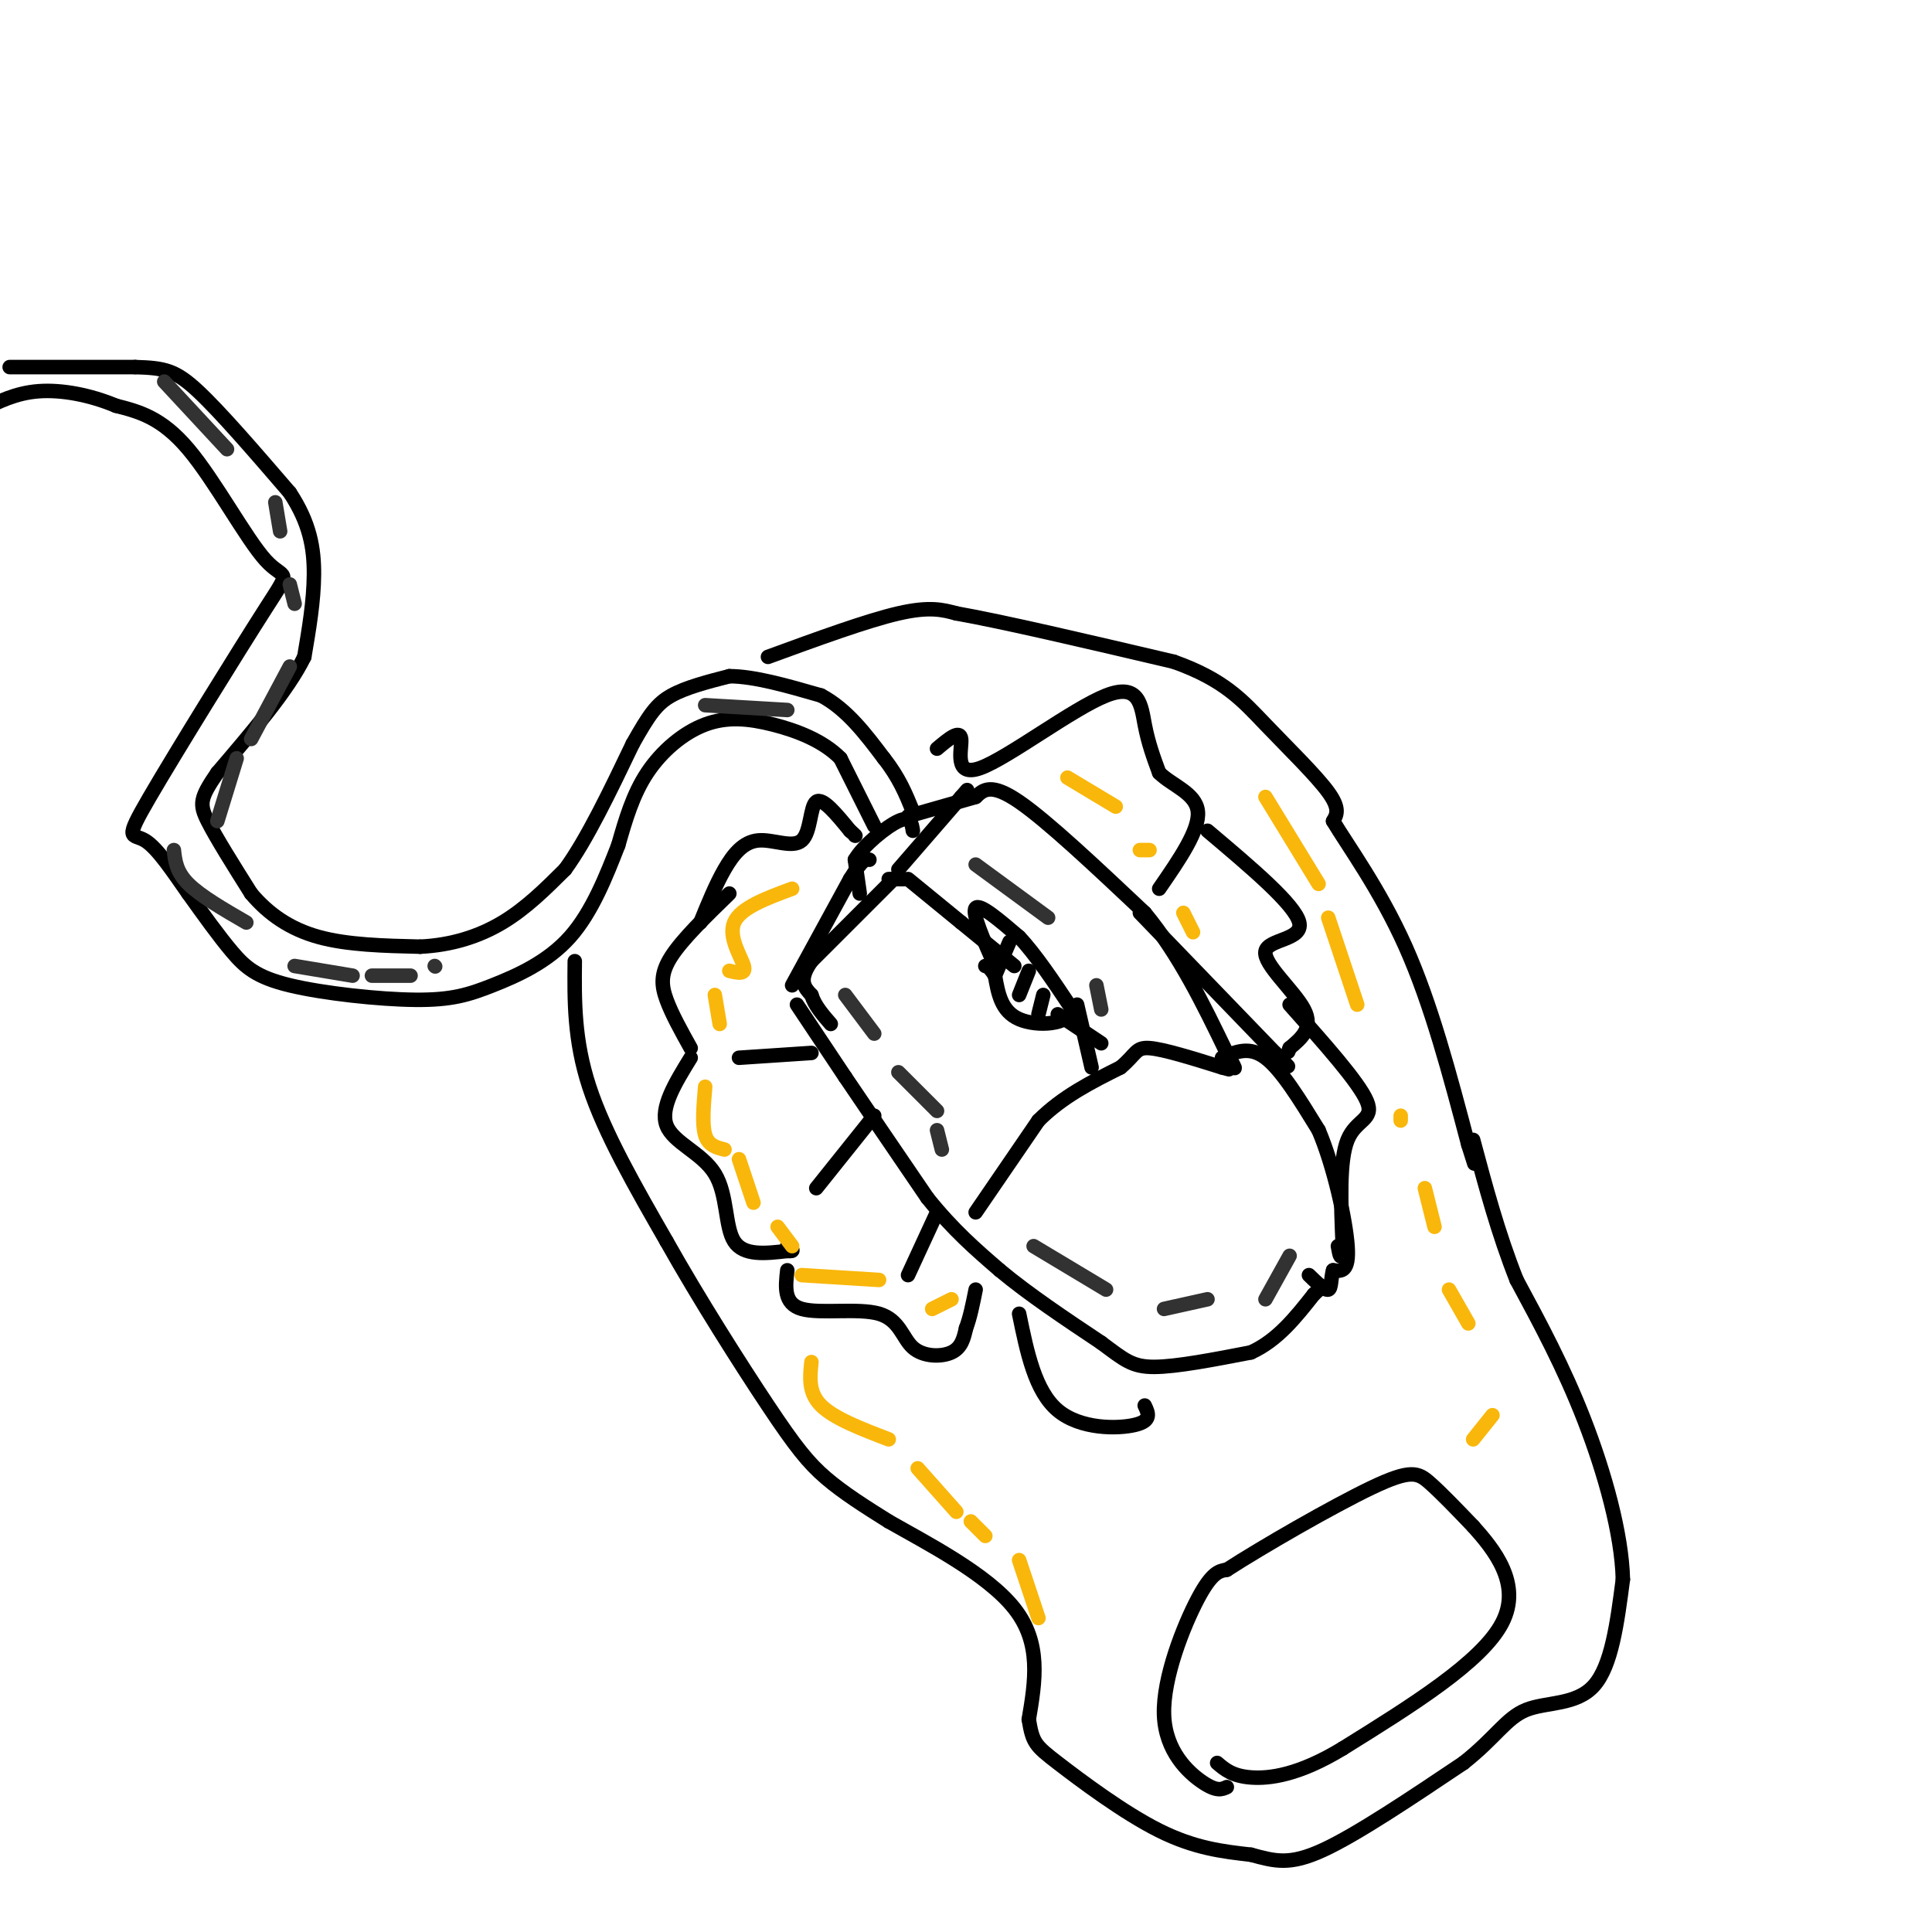 <svg viewBox='0 0 400 400' version='1.1' xmlns='http://www.w3.org/2000/svg' xmlns:xlink='http://www.w3.org/1999/xlink'><g fill='none' stroke='#000000' stroke-width='3' stroke-linecap='round' stroke-linejoin='round'><path d='M186,180c0.000,0.000 13.000,-15.000 13,-15'/><path d='M199,165c2.167,-2.500 1.083,-1.250 0,0'/><path d='M184,182c0.000,0.000 3.000,0.000 3,0'/><path d='M187,182c0.167,0.000 -0.917,0.000 -2,0'/><path d='M185,182c0.000,0.000 -17.000,17.000 -17,17'/><path d='M168,199c-2.833,4.000 -1.417,5.500 0,7'/><path d='M168,206c0.667,2.167 2.333,4.083 4,6'/><path d='M165,208c0.000,0.000 10.000,15.000 10,15'/><path d='M175,223c4.500,6.667 10.750,15.833 17,25'/><path d='M192,248c5.333,6.667 10.167,10.833 15,15'/><path d='M207,263c6.000,5.000 13.500,10.000 21,15'/><path d='M228,278c4.822,3.578 6.378,5.022 11,5c4.622,-0.022 12.311,-1.511 20,-3'/><path d='M259,280c5.500,-2.500 9.250,-7.250 13,-12'/><path d='M272,268c2.167,-2.000 1.083,-1.000 0,0'/><path d='M178,185c0.000,0.000 -1.000,-7.000 -1,-7'/><path d='M177,178c1.711,-2.956 6.489,-6.844 9,-8c2.511,-1.156 2.756,0.422 3,2'/><path d='M164,204c0.000,0.000 12.000,-22.000 12,-22'/><path d='M176,182c2.667,-4.333 3.333,-4.167 4,-4'/><path d='M188,169c0.000,0.000 14.000,-4.000 14,-4'/><path d='M188,182c0.000,0.000 11.000,9.000 11,9'/><path d='M199,191c3.667,3.000 7.333,6.000 11,9'/><path d='M206,200c-2.417,-5.500 -4.833,-11.000 -4,-12c0.833,-1.000 4.917,2.500 9,6'/><path d='M211,194c3.333,3.500 7.167,9.250 11,15'/><path d='M222,209c-0.511,3.178 -7.289,3.622 -11,2c-3.711,-1.622 -4.356,-5.311 -5,-9'/><path d='M206,202c-1.167,-1.833 -1.583,-1.917 -2,-2'/><path d='M209,195c0.000,0.000 -3.000,7.000 -3,7'/><path d='M213,201c0.000,0.000 -2.000,5.000 -2,5'/><path d='M216,206c0.000,0.000 -1.000,4.000 -1,4'/><path d='M219,210c0.000,0.000 9.000,6.000 9,6'/><path d='M202,251c0.000,0.000 13.000,-19.000 13,-19'/><path d='M215,232c5.000,-5.000 11.000,-8.000 17,-11'/><path d='M232,221c3.311,-2.778 3.089,-4.222 6,-4c2.911,0.222 8.956,2.111 15,4'/><path d='M253,221c2.500,0.667 1.250,0.333 0,0'/><path d='M202,165c1.583,-1.500 3.167,-3.000 9,1c5.833,4.000 15.917,13.500 26,23'/><path d='M237,189c7.167,8.667 12.083,18.833 17,29'/><path d='M254,218c2.833,5.000 1.417,3.000 0,1'/><path d='M253,219c2.833,-1.250 5.667,-2.500 9,0c3.333,2.500 7.167,8.750 11,15'/><path d='M273,234c3.178,7.444 5.622,18.556 6,24c0.378,5.444 -1.311,5.222 -3,5'/><path d='M276,263c-0.511,1.800 -0.289,3.800 -1,4c-0.711,0.200 -2.356,-1.400 -4,-3'/><path d='M236,189c0.000,0.000 28.000,29.000 28,29'/><path d='M264,218c4.667,4.833 2.333,2.417 0,0'/><path d='M223,208c0.000,0.000 3.000,13.000 3,13'/><path d='M181,171c0.000,0.000 -7.000,-14.000 -7,-14'/><path d='M174,157c-3.577,-3.640 -9.021,-5.738 -14,-7c-4.979,-1.262 -9.494,-1.686 -14,0c-4.506,1.686 -9.002,5.482 -12,10c-2.998,4.518 -4.499,9.759 -6,15'/><path d='M128,175c-2.381,6.074 -5.333,13.758 -10,19c-4.667,5.242 -11.049,8.043 -16,10c-4.951,1.957 -8.471,3.071 -16,3c-7.529,-0.071 -19.065,-1.327 -26,-3c-6.935,-1.673 -9.267,-3.764 -12,-7c-2.733,-3.236 -5.866,-7.618 -9,-12'/><path d='M39,185c-3.116,-4.417 -6.406,-9.458 -9,-11c-2.594,-1.542 -4.491,0.416 1,-9c5.491,-9.416 18.369,-30.204 24,-39c5.631,-8.796 4.016,-5.599 0,-10c-4.016,-4.401 -10.433,-16.400 -16,-23c-5.567,-6.600 -10.283,-7.800 -15,-9'/><path d='M24,84c-5.356,-2.244 -11.244,-3.356 -16,-3c-4.756,0.356 -8.378,2.178 -12,4'/><path d='M2,76c0.000,0.000 26.000,0.000 26,0'/><path d='M28,76c6.089,0.178 8.311,0.622 13,5c4.689,4.378 11.844,12.689 19,21'/><path d='M60,102c4.156,6.289 5.044,11.511 5,17c-0.044,5.489 -1.022,11.244 -2,17'/><path d='M63,136c-3.333,6.833 -10.667,15.417 -18,24'/><path d='M45,160c-3.644,5.289 -3.756,6.511 -2,10c1.756,3.489 5.378,9.244 9,15'/><path d='M52,185c3.578,4.244 8.022,7.356 14,9c5.978,1.644 13.489,1.822 21,2'/><path d='M87,196c6.467,-0.311 12.133,-2.089 17,-5c4.867,-2.911 8.933,-6.956 13,-11'/><path d='M117,180c4.500,-6.167 9.250,-16.083 14,-26'/><path d='M131,154c3.422,-6.089 4.978,-8.311 8,-10c3.022,-1.689 7.511,-2.844 12,-4'/><path d='M151,140c5.167,0.000 12.083,2.000 19,4'/><path d='M170,144c5.333,2.833 9.167,7.917 13,13'/><path d='M183,157c3.167,4.000 4.583,7.500 6,11'/><path d='M159,136c10.250,-3.750 20.500,-7.500 27,-9c6.500,-1.500 9.250,-0.750 12,0'/><path d='M198,127c9.500,1.667 27.250,5.833 45,10'/><path d='M243,137c10.500,3.726 14.250,8.042 19,13c4.750,4.958 10.500,10.560 13,14c2.500,3.440 1.750,4.720 1,6'/><path d='M276,170c2.911,4.889 9.689,14.111 15,26c5.311,11.889 9.156,26.444 13,41'/><path d='M304,237c2.167,6.833 1.083,3.417 0,0'/><path d='M119,199c-0.083,8.167 -0.167,16.333 3,26c3.167,9.667 9.583,20.833 16,32'/><path d='M138,257c6.667,11.857 15.333,25.500 21,34c5.667,8.500 8.333,11.857 12,15c3.667,3.143 8.333,6.071 13,9'/><path d='M184,315c7.667,4.378 20.333,10.822 26,18c5.667,7.178 4.333,15.089 3,23'/><path d='M213,356c0.798,4.821 1.292,5.375 6,9c4.708,3.625 13.631,10.321 21,14c7.369,3.679 13.185,4.339 19,5'/><path d='M259,384c5.000,1.356 8.000,2.244 15,-1c7.000,-3.244 18.000,-10.622 29,-18'/><path d='M303,365c6.667,-5.238 8.833,-9.333 13,-11c4.167,-1.667 10.333,-0.905 14,-5c3.667,-4.095 4.833,-13.048 6,-22'/><path d='M336,327c-0.222,-9.467 -3.778,-22.133 -8,-33c-4.222,-10.867 -9.111,-19.933 -14,-29'/><path d='M314,265c-3.833,-9.667 -6.417,-19.333 -9,-29'/><path d='M254,370c-1.036,0.482 -2.071,0.964 -5,-1c-2.929,-1.964 -7.750,-6.375 -8,-14c-0.250,-7.625 4.071,-18.464 7,-24c2.929,-5.536 4.464,-5.768 6,-6'/><path d='M254,325c7.107,-4.607 21.875,-13.125 30,-17c8.125,-3.875 9.607,-3.107 12,-1c2.393,2.107 5.696,5.554 9,9'/><path d='M305,316c4.200,4.689 10.200,11.911 6,20c-4.200,8.089 -18.600,17.044 -33,26'/><path d='M278,362c-9.044,5.511 -15.156,6.289 -19,6c-3.844,-0.289 -5.422,-1.644 -7,-3'/><path d='M151,185c-4.844,4.711 -9.689,9.422 -12,13c-2.311,3.578 -2.089,6.022 -1,9c1.089,2.978 3.044,6.489 5,10'/><path d='M143,219c-3.190,5.190 -6.381,10.381 -5,14c1.381,3.619 7.333,5.667 10,10c2.667,4.333 2.048,10.952 4,14c1.952,3.048 6.476,2.524 11,2'/><path d='M163,259c1.833,0.167 0.917,-0.417 0,-1'/><path d='M163,263c-0.391,3.464 -0.781,6.928 3,8c3.781,1.072 11.735,-0.249 16,1c4.265,1.249 4.841,5.067 7,7c2.159,1.933 5.903,1.981 8,1c2.097,-0.981 2.549,-2.990 3,-5'/><path d='M200,275c0.833,-2.167 1.417,-5.083 2,-8'/><path d='M145,191c1.581,-3.896 3.161,-7.793 5,-11c1.839,-3.207 3.936,-5.726 7,-6c3.064,-0.274 7.094,1.695 9,0c1.906,-1.695 1.687,-7.056 3,-8c1.313,-0.944 4.156,2.528 7,6'/><path d='M176,172c1.333,1.167 1.167,1.083 1,1'/><path d='M194,155c2.389,-2.011 4.778,-4.022 5,-2c0.222,2.022 -1.724,8.078 4,6c5.724,-2.078 19.118,-12.290 26,-15c6.882,-2.710 7.252,2.083 8,6c0.748,3.917 1.874,6.959 3,10'/><path d='M240,160c2.600,2.622 7.600,4.178 8,8c0.400,3.822 -3.800,9.911 -8,16'/><path d='M250,172c9.077,7.661 18.155,15.321 19,19c0.845,3.679 -6.542,3.375 -7,6c-0.458,2.625 6.012,8.179 8,12c1.988,3.821 -0.506,5.911 -3,8'/><path d='M267,217c-0.500,1.333 -0.250,0.667 0,0'/><path d='M267,208c7.178,8.044 14.356,16.089 16,20c1.644,3.911 -2.244,3.689 -4,8c-1.756,4.311 -1.378,13.156 -1,22'/><path d='M278,258c-0.333,3.667 -0.667,1.833 -1,0'/><path d='M211,272c1.644,8.022 3.289,16.044 8,20c4.711,3.956 12.489,3.844 16,3c3.511,-0.844 2.756,-2.422 2,-4'/><path d='M153,219c0.000,0.000 15.000,-1.000 15,-1'/><path d='M169,246c0.000,0.000 12.000,-15.000 12,-15'/><path d='M188,264c0.000,0.000 6.000,-13.000 6,-13'/></g>
<g fill='none' stroke='#323232' stroke-width='3' stroke-linecap='round' stroke-linejoin='round'><path d='M175,206c0.000,0.000 6.000,8.000 6,8'/><path d='M186,222c0.000,0.000 8.000,8.000 8,8'/><path d='M194,234c0.000,0.000 1.000,4.000 1,4'/><path d='M214,258c0.000,0.000 15.000,9.000 15,9'/><path d='M241,271c0.000,0.000 9.000,-2.000 9,-2'/><path d='M262,269c0.000,0.000 5.000,-9.000 5,-9'/><path d='M202,179c0.000,0.000 15.000,11.000 15,11'/><path d='M227,204c0.000,0.000 1.000,5.000 1,5'/><path d='M146,146c0.000,0.000 17.000,1.000 17,1'/><path d='M36,176c0.250,2.250 0.500,4.500 3,7c2.500,2.500 7.250,5.250 12,8'/><path d='M61,200c0.000,0.000 12.000,2.000 12,2'/><path d='M77,202c0.000,0.000 8.000,0.000 8,0'/><path d='M90,200c0.000,0.000 0.100,0.100 0.1,0.1'/><path d='M34,79c0.000,0.000 13.000,14.000 13,14'/><path d='M57,104c0.000,0.000 1.000,6.000 1,6'/><path d='M60,121c0.000,0.000 1.000,4.000 1,4'/><path d='M60,138c0.000,0.000 -8.000,15.000 -8,15'/><path d='M49,157c0.000,0.000 -4.000,13.000 -4,13'/></g>
<g fill='none' stroke='#F9B70B' stroke-width='3' stroke-linecap='round' stroke-linejoin='round'><path d='M164,184c-5.356,1.978 -10.711,3.956 -12,7c-1.289,3.044 1.489,7.156 2,9c0.511,1.844 -1.244,1.422 -3,1'/><path d='M148,206c0.000,0.000 1.000,6.000 1,6'/><path d='M146,225c-0.333,3.917 -0.667,7.833 0,10c0.667,2.167 2.333,2.583 4,3'/><path d='M153,240c0.000,0.000 3.000,9.000 3,9'/><path d='M161,254c0.000,0.000 3.000,4.000 3,4'/><path d='M166,264c0.000,0.000 16.000,1.000 16,1'/><path d='M193,271c0.000,0.000 4.000,-2.000 4,-2'/><path d='M221,161c0.000,0.000 10.000,6.000 10,6'/><path d='M236,176c0.000,0.000 2.000,0.000 2,0'/><path d='M245,189c0.000,0.000 2.000,4.000 2,4'/><path d='M262,165c0.000,0.000 11.000,18.000 11,18'/><path d='M275,190c0.000,0.000 6.000,18.000 6,18'/><path d='M290,231c0.000,0.000 0.000,1.000 0,1'/><path d='M295,246c0.000,0.000 2.000,8.000 2,8'/><path d='M300,267c0.000,0.000 4.000,7.000 4,7'/><path d='M309,293c0.000,0.000 -4.000,5.000 -4,5'/><path d='M168,282c-0.333,3.167 -0.667,6.333 2,9c2.667,2.667 8.333,4.833 14,7'/><path d='M190,304c0.000,0.000 8.000,9.000 8,9'/><path d='M201,315c0.000,0.000 3.000,3.000 3,3'/><path d='M211,323c0.000,0.000 4.000,12.000 4,12'/></g>
</svg>